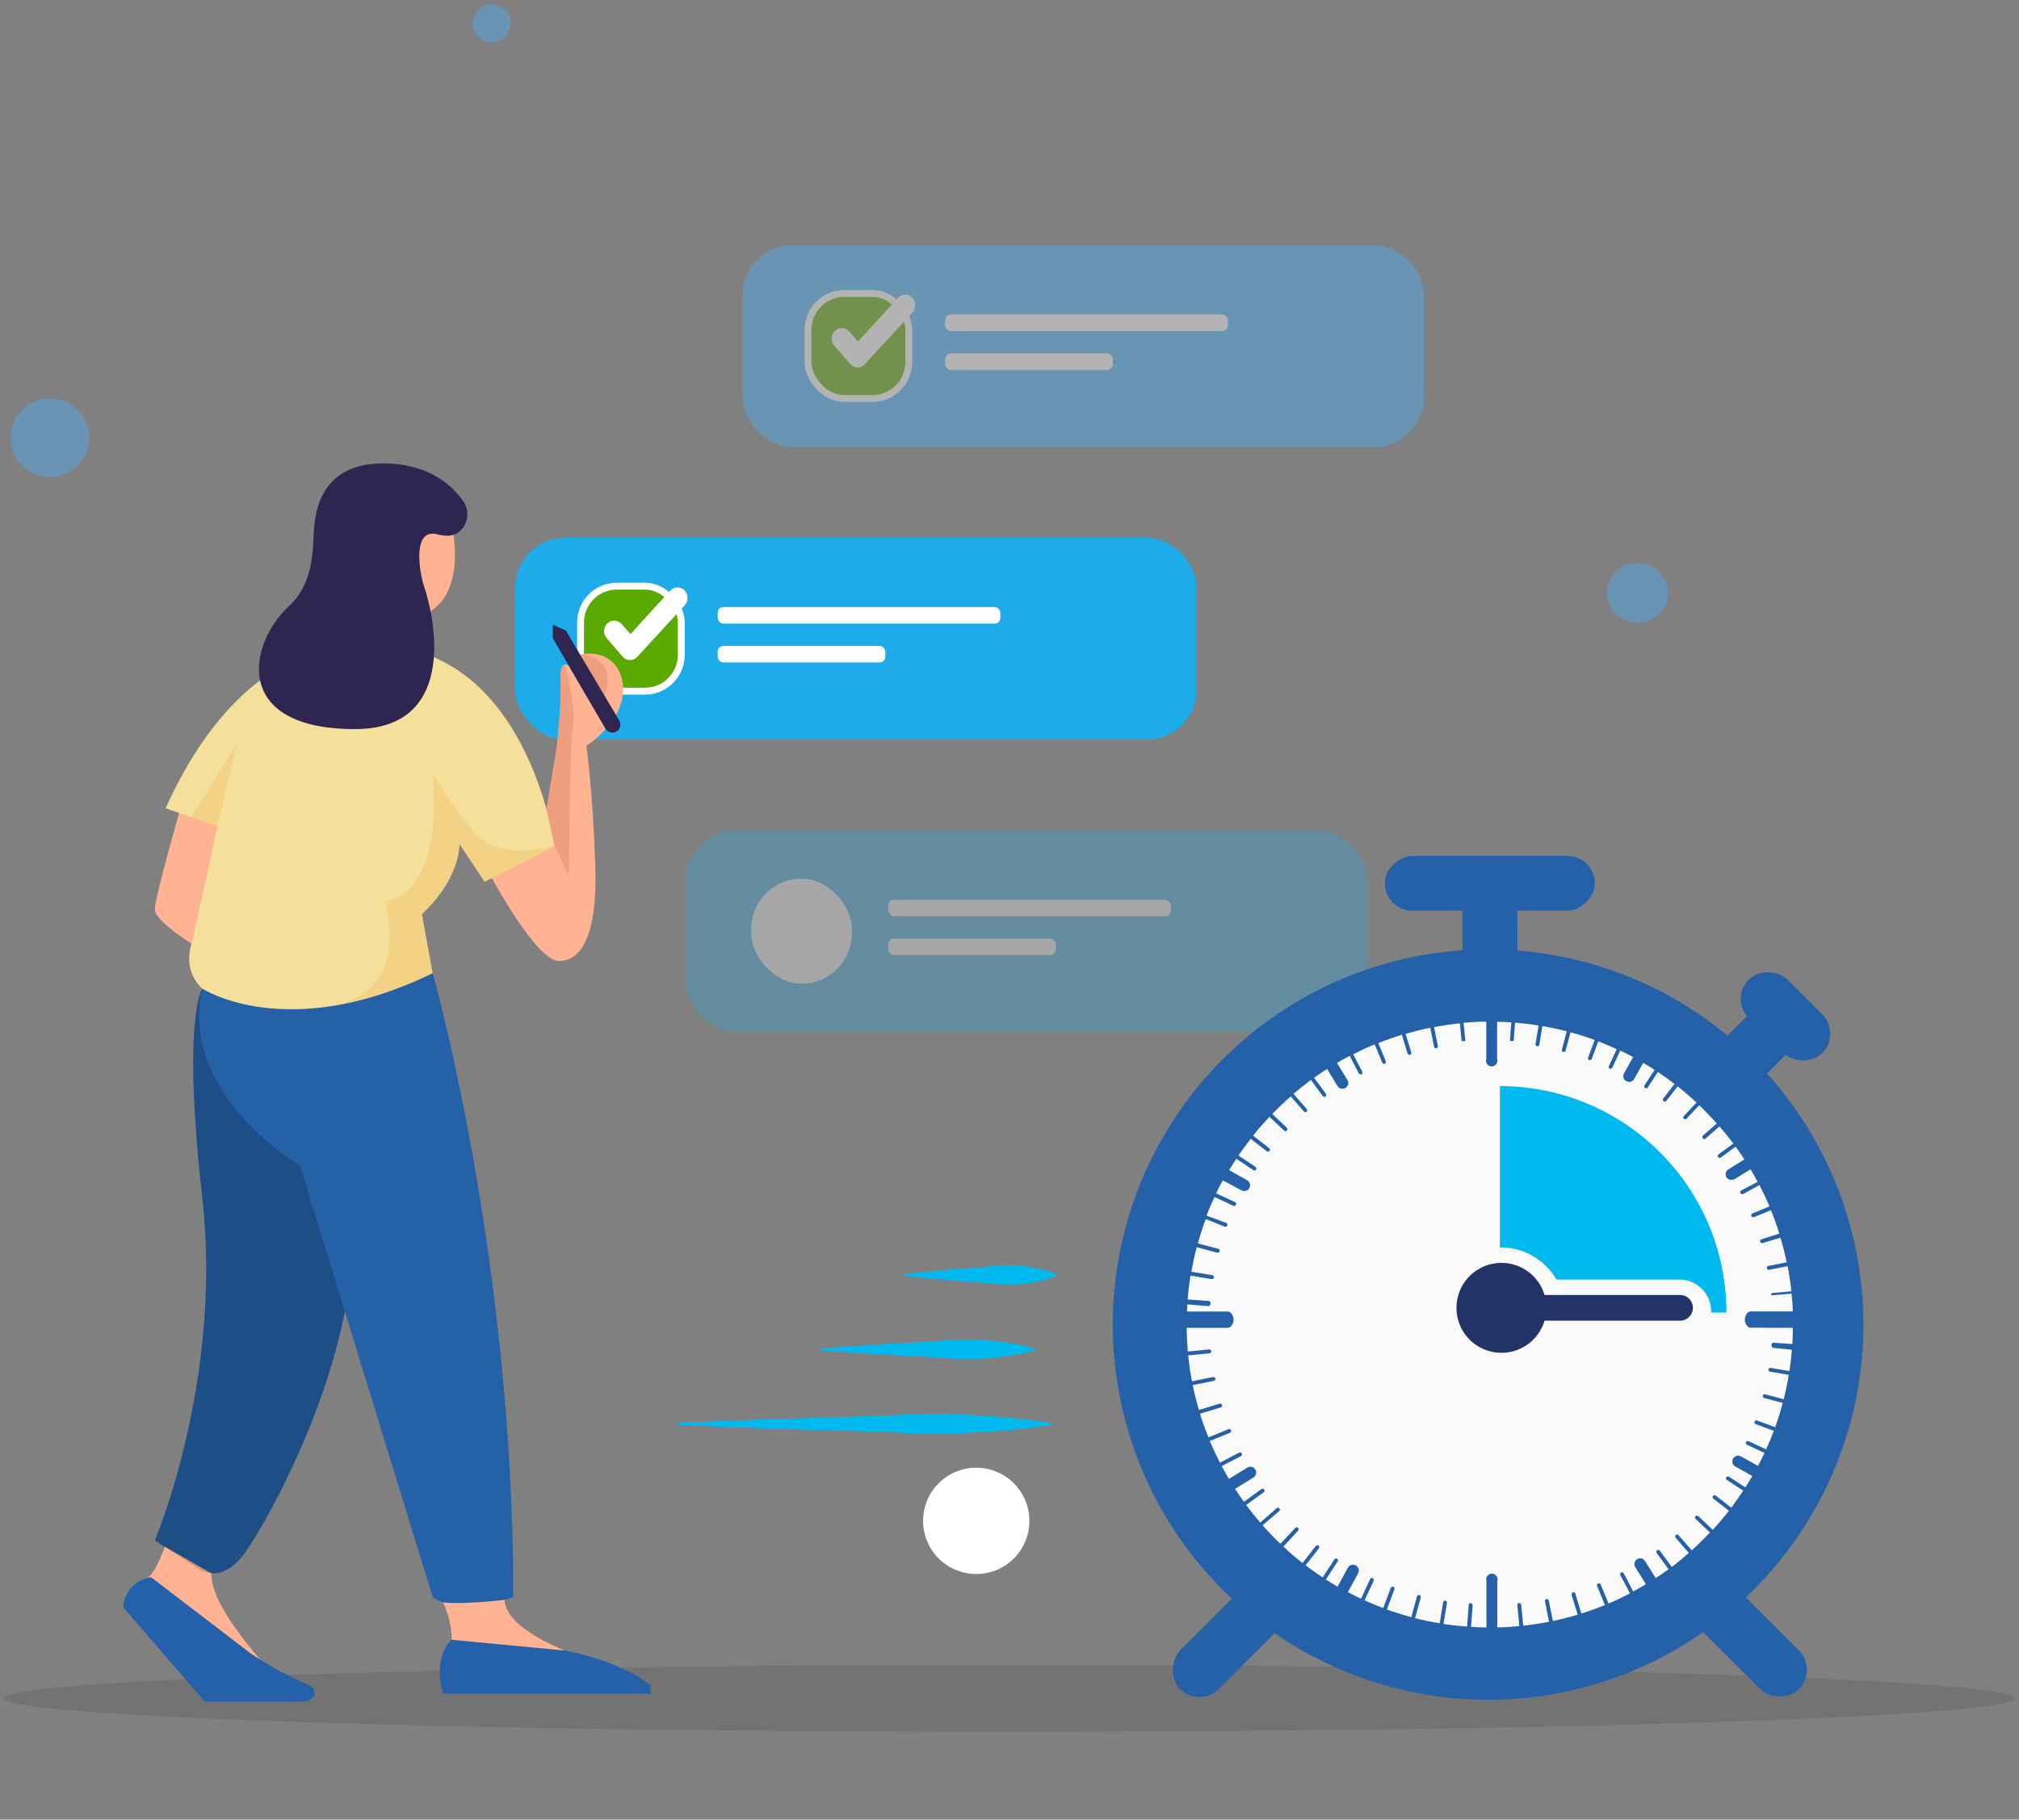 <svg xmlns="http://www.w3.org/2000/svg" width="355" height="320" viewBox="0 0 355 320">
    <rect x="0" y="0" width="355" height="320" fill="#808080" stroke="none"/>
    <g fill="none">
        <ellipse cx="177.43" cy="298.67" fill="#000" opacity=".1" rx="176.73" ry="5.88"/>
        <path fill="#FFF" d="M171.66 276.81c-3.784.004-7.197-2.273-8.646-5.767-1.45-3.495-.65-7.52 2.025-10.194 2.675-2.676 6.699-3.475 10.194-2.025 3.494 1.45 5.771 4.862 5.767 8.646 0 5.158-4.182 9.34-9.34 9.34z"/>
        <rect width="119.84" height="35.48" x="90.57" y="94.57" fill="#1DABE9" rx="8.76"/>
        <g opacity=".4" transform="translate(130 43)">
            <rect width="119.84" height="35.48" x=".57" y=".11" fill="#49B1FF" rx="8.76"/>
            <rect width="49.7" height="2.91" x="36.19" y="12.3" fill="#FFF" rx="1.01"/>
            <rect width="29.48" height="2.91" x="36.19" y="19.15" fill="#FFF" rx="1.01"/>
            <rect width="17.71" height="18.47" x="12.08" y="8.61" fill="#59A900" stroke="#FFF" stroke-width="1.21" rx="6.38"/>
            <path fill="#FFF" d="M20.79 21.63c-.503-.01-.978-.232-1.31-.61l-2.8-3.25c-.673-.761-.615-1.92.13-2.61.342-.322.801-.489 1.27-.46.47.022.914.23 1.23.58l1.55 1.77 7.05-7.7c.331-.34.786-.531 1.26-.531s.929.191 1.26.531c.657.753.657 1.877 0 2.63L22 21.1c-.317.33-.752.52-1.21.53z"/>
        </g>
        <rect width="49.7" height="2.91" x="126.19" y="106.76" fill="#FFF" rx="1.01"/>
        <rect width="29.48" height="2.91" x="126.19" y="113.59" fill="#FFF" rx="1.01"/>
        <rect width="17.71" height="18.47" x="102.08" y="103.08" fill="#59A900" stroke="#FFF" stroke-width="1.21" rx="6.38"/>
        <path fill="#FFF" d="M110.79 116.08c-.502-.006-.977-.224-1.31-.6l-2.8-3.25c-.663-.768-.606-1.921.13-2.62.346-.32.808-.487 1.28-.46.471.026.912.242 1.22.6l1.55 1.76 7-7.67c.331-.34.786-.531 1.26-.531s.929.191 1.26.531c.679.741.679 1.879 0 2.62l-8.38 9.11c-.322.32-.756.503-1.21.51z"/>
        <g opacity=".3" transform="translate(120 146)">
            <rect width="119.84" height="35.48" x=".57" y=".02" fill="#1DABE9" rx="8.76"/>
            <rect width="49.7" height="2.91" x="36.19" y="12.23" fill="#FFF" rx="1.01"/>
            <rect width="29.48" height="2.91" x="36.19" y="19.06" fill="#FFF" rx="1.01"/>
            <rect width="17.71" height="18.47" x="12.08" y="8.52" fill="#FFF" rx="8.855"/>
        </g>
        <circle cx="8.79" cy="77" r="6.91" fill="#49B1FF" opacity=".4"/>
        <circle cx="86.48" cy="4.11" r="3.33" fill="#49B1FF" opacity=".4"/>
        <ellipse cx="287.92" cy="104.26" fill="#49B1FF" opacity=".4" rx="5.36" ry="5.28"/>
        <path fill="#FFB393" d="M31.49 143s-4 13.91-4.27 16.77c-.27 2.86 11.59 9.23 11.59 9.23l6.6-26H31.49zM86.48 154.42s7.79 14.45 11.72 14.56c3.93.11 6.88-4.28 6.47-16.84-.41-12.56-1.56-21-1.56-21s6.45-4 6.45-9.89c0-3.82-2.58-7.05-7.52-6.14 0 0 4.84 4.44 1.21 7.56l-3.25-5.62s-1.51-1-1.41 1.82c.093 4.614-.208 9.227-.9 13.79-.21 1.53-2.43 14.55-2.43 14.55l-8.78 7.21z"/>
        <path fill="#2461A7" d="M35.58 173.89s-3.62 4.67 0 36.82-8.36 60.2-8.36 60.2l7.8 5s3.86 3.15 8.27-3.15 25.53-43.66 16.39-69.34c-9.14-25.68-24.1-29.53-24.1-29.53z"/>
        <path fill="#FFB393" d="M29 272s-1.8 5.14-3.32 5.61c-1.52.47-2.45 3.62 6.66 9.7 9.11 6.08 15 10.16 17.29 8.76 0 0-12.77-12.72-12.46-19.39L29 272z"/>
        <path fill="#2461AA" d="M26.58 277.38L44 290.72c3.273 2.217 6.752 4.112 10.39 5.66 1.11.44 1.65 2.5-1 2.87H36l-14.35-16.6c.157-2.716 2.23-4.932 4.93-5.27z"/>
        <path fill="#020202" d="M35.58 173.89s-3.62 4.67 0 36.82-8.36 60.2-8.36 60.2l7.8 5s3.86 3.15 8.27-3.15 25.53-43.66 16.39-69.34c-9.14-25.68-24.1-29.53-24.1-29.53z" opacity=".2" style="mix-blend-mode:multiply"/>
        <path fill="#F4DF9B" d="M65.36 113.47s-21.44-4.1-36.25 28.68l9.14 3.15-4.41 20.18s-5.36 12.29 16.7 12.29 25.53-6.62 25.53-6.62l-1.89-10.4s6.3-5.36 6.62-12.3l4.41 6.62 12.3-6.3s-4.73-35.47-32.15-35.3z"/>
        <path fill="#2461A7" d="M76.07 171.15s14.19 49.64 14.19 109.69c0 0-9.14 3.62-14.19 0L52.75 205s-21.42-12.48-17.17-31.14c0 .03 14.96 9.74 40.49-2.71z"/>
        <path fill="#FFB393" d="M77.92 281.8s2.39 4.84 1.11 8.92c0 0-4.06 4.68 11.23 4.68h19.14s.24-1.75-6.19-3.74c-6.43-1.99-14.46-6-14.46-10.31 0 0-7.14.86-10.83.45z"/>
        <path fill="#2461AA" d="M79.39 288.37l20 1.9s9.33 1.62 15 6.11v1.47H77.92s-2.04-5.97 1.47-9.48z"/>
        <path fill="#FFB393" d="M79.28 91.66s3.68 13.74-5.64 16.8l-5-14 10.64-2.8z"/>
        <path fill="#2E2551" d="M81.49 88.21c1.74 2.56 0 6.21-3.11 6-.466-.022-.928-.093-1.38-.21-4.66-1.34-3.21 6.85-2.45 9.08 2.25 6.6 5.49 25.14-12.14 25.14-21.58 0-18.89-14.91-11.53-21.71 4.14-3.83 4.13-9.48 4.29-12.87.21-4.29 1.61-12.14 12.16-12.14 8.09-.01 12.23 3.89 14.16 6.71z"/>
        <path fill="#F29D31" d="M38.25 145.3L41.61 130.98 33.59 143.7zM97.51 148.77s-8.95 2.43-13-1.36c-4.05-3.79-8.51-11.52-8.51-11.52s2.8 20.58-8.38 22.65c0 0 5.13 15.63-9.29 18.39 6.152-1.07 12.12-3.017 17.72-5.78l-1.89-10.4s6.19-5.2 6.62-12.3l4.41 6.62 12.32-6.3z" opacity=".2"/>
        <path fill="#EF9E80" d="M99.22 116.93s2.1 6.78 1.52 10.53c-.58 3.75-.71 26.59-.71 26.59l-2.52-5.28-1.41-6.41 1.9-11.58s.62-6.93.61-9.12c-.01-2.19-.22-4.51.61-4.73zM106 123.2s3.59-7.35-3.94-8.06l3.94 8.06z"/>
        <path fill="#2E2551" d="M97.2 112.24l9.25 15.9c.197.335.522.574.9.663.377.089.775.019 1.1-.193.628-.417.818-1.254.43-1.9l-9.39-15.83-2.29-1v2.36z"/>
        <circle cx="261.653" cy="232.942" r="65.99" fill="#2461A9" transform="rotate(-67.66 261.653 232.942)"/>
        <path fill="#FAFAFA" d="M307.78 233.49c-.57 0-1-.87-1-1.43 0-.56.45-1.43 1-1.43h7.44c0-1.05-.11-2.09-.21-3.13l-3.26.28c-.17 0-.32.06-.34-.11-.02-.17.12-.26.31-.28l3.26-.31c-.16-1.49-.38-3-.67-4.42l-3.22.65H311c-.164-.005-.304-.12-.34-.28-.031-.184.088-.36.27-.4l3.22-.64c-.3-1.47-.67-2.91-1.09-4.33l-3.14.95h-.09c-.176.01-.331-.115-.357-.29-.026-.174.086-.339.257-.38l3.14-1c-.44-1.4-.94-2.77-1.49-4.11l-3 1.23c-.043.01-.087.01-.13 0-.136-.002-.258-.084-.31-.21-.07-.177.015-.376.19-.45l3-1.24c-.54-1.28-1.14-2.53-1.77-3.76l-2.88 1.6c-.053.01-.107.01-.16 0-.128-.002-.244-.075-.3-.19-.081-.169-.015-.371.15-.46l2.88-1.5c-.4-.75-.82-1.49-1.25-2.22l-2.75 1.7c-.161.104-.348.16-.54.16-.479.045-.922-.258-1.054-.721-.132-.463.084-.954.514-1.169l2.75-1.7c-.5-.77-1-1.52-1.54-2.25l-2.61 1.91c-.058.042-.128.067-.2.07-.11 0-.214-.052-.28-.14-.054-.074-.076-.166-.061-.257.015-.09.066-.17.141-.223l2.62-1.92c-.78-1-1.61-2-2.46-3l-2.43 2.13c-.06.055-.139.084-.22.08-.098 0-.192-.04-.26-.11-.132-.133-.132-.347 0-.48l2.44-2.13c-.993-1.113-2.023-2.183-3.09-3.21l-2.22 2.35c-.066.068-.155.108-.25.11-.085 0-.168-.031-.23-.09-.132-.133-.132-.347 0-.48l2.23-2.36c-1.067-.993-2.173-1.943-3.32-2.85l-2 2.56c-.118.145-.33.172-.48.06-.145-.118-.172-.33-.06-.48l2-2.56c-.95-.73-1.93-1.44-2.93-2.11l-1.79 2.72c-.047.078-.124.133-.213.152-.09.018-.182 0-.257-.052-.157-.102-.202-.313-.1-.47l1.78-2.72c-.66-.43-1.33-.84-2-1.25l-1.59 2.84c-.178.325-.52.525-.89.52-.174 0-.345-.041-.5-.12-.24-.128-.418-.35-.491-.612-.074-.262-.037-.543.101-.778l1.59-2.85c-.74-.4-1.5-.79-2.26-1.15l-1.39 3c-.055.122-.176.2-.31.2-.046.01-.094.01-.14 0-.082-.037-.146-.105-.178-.19-.032-.084-.03-.178.008-.26l1.39-3c-1.07-.49-2.15-.95-3.25-1.37l-1.14 3.08c-.057.128-.18.213-.32.22h-.12c-.085-.031-.154-.096-.192-.178-.037-.083-.04-.177-.008-.262l1.15-3.09c-1.39-.51-2.81-1-4.25-1.35l-.85 3.18c-.037.152-.173.26-.33.26h-.09c-.088-.023-.163-.081-.208-.16-.045-.079-.056-.172-.032-.26l.85-3.2c-1.4-.37-2.83-.67-4.28-.92l-.54 3.26c-.024.164-.164.287-.33.29h-.06c-.09-.012-.171-.06-.224-.135-.053-.073-.073-.166-.056-.255l.54-3.27c-1.36-.22-2.74-.38-4.14-.5l-.23 3.1c0 .18-.16.13-.34.13-.19 0-.33 0-.32-.16l.23-3.12c-.83-.06-1.66-.09-2.49-.11v6.56c.128.41-.022.857-.37 1.108-.35.251-.82.251-1.17 0-.348-.251-.498-.697-.37-1.108v-6.58c-1.34 0-2.68.09-4 .2l.31 3.08c0 .18-.12.13-.3.13-.17 0-.32.13-.34 0l-.31-3.11c-1.53.15-3 .38-4.54.66l.67 3.33c.018.089-.001.181-.052.256-.05.075-.129.127-.218.144h-.06c-.164.003-.306-.11-.34-.27l-.66-3.34c-1.48.3-2.92.66-4.35 1.08l1 3.27c.028.085.02.177-.021.257-.041.079-.113.138-.199.163h-.1c-.153-.002-.286-.104-.33-.25l-1-3.28c-1.41.43-2.79.92-4.14 1.46l1.31 3.19c.068.174-.016.37-.19.44-.043.01-.087.01-.13 0-.14 0-.264-.089-.31-.22l-1.32-3.19c-1.29.53-2.55 1.12-3.78 1.75l1.6 3.07c.042.08.05.175.021.261-.028.087-.09.158-.171.199-.05.014-.1.014-.15 0-.127-.003-.245-.07-.31-.18l-1.6-3.08c-.76.39-1.51.81-2.24 1.24l1.83 3c.147.228.194.506.132.77s-.229.491-.462.63c-.164.097-.35.148-.54.15-.355.006-.686-.177-.87-.48l-1.83-3c-.77.49-1.53 1-2.28 1.54l2.07 2.83c.108.15.077.358-.07.47-.056.046-.127.07-.2.07-.11 0-.214-.052-.28-.14l-2.07-2.84c-1.06.78-2.08 1.59-3.08 2.44l2.32 2.66c.132.133.132.347 0 .48-.058.058-.138.09-.22.09-.1 0-.195-.044-.26-.12l-2.32-2.66c-1.127.993-2.21 2.023-3.25 3.09l2.58 2.44c.132.133.132.347 0 .48-.066.068-.155.108-.25.11-.085 0-.168-.031-.23-.09l-2.59-2.44c-1 1.07-2 2.17-2.88 3.32l2.83 2.2c.14.12.166.328.06.48-.065.083-.165.13-.27.13-.076.003-.151-.022-.21-.07l-2.83-2.2c-.75 1-1.47 1.94-2.15 2.95l3 2c.153.105.196.312.1.47-.065.097-.173.157-.29.16-.068-.001-.134-.022-.19-.06l-3-2c-.44.67-.86 1.35-1.27 2l3.16 1.77c.242.127.422.347.497.61.076.262.04.544-.097.78-.178.325-.52.525-.89.52-.175.001-.348-.044-.5-.13l-3.28-1.75c-.413.753-.803 1.513-1.17 2.28l3.33 1.55c.148.066.229.228.192.387-.036.158-.18.268-.342.263-.046.01-.094.01-.14 0l-3.32-1.55c-.5 1.07-1 2.16-1.39 3.27l3.45 1.29c.084.03.153.092.191.173.038.08.041.174.009.257-.047.137-.175.23-.32.23h-.12l-3.37-1.34c-.51 1.4-1 2.83-1.37 4.28l3.58.95c.169.042.279.203.256.375-.024.172-.172.3-.346.295H214l-3.58-.95c-.38 1.41-.68 2.85-.94 4.31l3.67.61c.188.017.327.182.31.37-.017.188-.182.327-.37.31H213l-3.68-.61c-.22 1.38-.39 2.78-.5 4.19l3.72.27c.19 0 .33.29.31.48-.02.19-.16.43-.34.43l-3.74-.31c0 .42 0 .84-.07 1.26h7.21c.57 0 1 .87 1 1.43 0 .56-.45 1.43-1 1.43h-7.25c0 1.4.08 2.79.2 4.17l3.75-.37c.188-.02.356.117.375.305.02.188-.117.356-.305.375l-3.76.37c.15 1.54.38 3.06.67 4.55l3.71-.74c.184-.031.36.088.4.27.018.089-.001.181-.052.256-.05.075-.129.127-.218.144l-3.72.74c.3 1.49.67 2.94 1.09 4.38l3.64-1.1c.086-.028.18-.02.26.02.082.042.143.114.17.2.052.182-.05.372-.23.43l-3.65 1.1c.43 1.42.94 2.81 1.48 4.17l3.53-1.44c.082-.036.175-.038.258-.004.083.034.149.1.182.184.037.083.038.178.004.263-.034.084-.1.152-.184.187l-3.54 1.45c.55 1.29 1.14 2.56 1.78 3.81l3.38-1.77c.08-.042.175-.05.261-.021.087.028.158.09.199.171.042.08.052.173.025.259-.026.086-.085.159-.165.201l-3.39 1.76c.41.77.83 1.52 1.27 2.26l3.24-2c.31-.191.7-.202 1.02-.028.322.173.526.505.536.87.01.364-.175.707-.486.898l-3.23 2c.5.78 1 1.54 1.56 2.29l3.08-2.25c.15-.108.358-.077.47.07.11.153.078.365-.07.48l-3.09 2.25c.79 1.06 1.62 2.09 2.48 3.09l2.87-2.51c.133-.132.347-.132.48 0 .132.133.132.347 0 .48l-2.94 2.51c1 1.127 2.043 2.21 3.13 3.25l2.61-2.77c.08-.095.207-.139.33-.113.121.025.22.116.255.236.036.12.003.249-.085.337l-2.58 2.82c1.08 1 2.21 2 3.37 2.87l2.33-3c.055-.072.137-.119.227-.13.09-.012.182.014.253.07.071.054.118.134.13.222.01.089-.014.178-.07.248l-2.34 3c1 .74 2 1.46 3 2.13l2.08-3.19c.105-.157.318-.2.475-.095.157.105.2.318.095.475l-2.08 3.18c.67.43 1.36.85 2.05 1.26l1.82-3.34c.276-.494.9-.671 1.395-.395.494.276.671.9.395 1.395L237 280c.76.4 1.53.78 2.31 1.15l1.6-3.44c.035-.084.103-.15.188-.182.085-.033.18-.028.262.012.082.037.146.105.178.19.032.084.03.178-.008.26l-1.6 3.44c1.08.49 2.17.95 3.28 1.38l1.33-3.56c.07-.173.263-.262.44-.2.173.07.262.263.2.44l-1.33 3.56c1.41.51 2.84.95 4.3 1.34l1-3.64c.047-.182.233-.292.415-.245.182.047.292.233.245.415l-1 3.65c1.42.36 2.87.66 4.33.9l.61-3.7c.033-.185.21-.308.395-.275.185.033.308.21.275.395l-.61 3.7c1.37.21 2.75.36 4.15.46l.29-3.89c0-.19.19-.24.37-.22.197.03.334.212.31.41l-.28 3.76c.9.05 1.8.09 2.71.1v-8.16c-.128-.41.022-.857.37-1.108.35-.251.82-.251 1.17 0 .348.251.498.697.37 1.108v8.14c1.3 0 2.6-.1 3.88-.22l-.36-3.68c-.01-.121.044-.24.144-.31.1-.07.23-.08.34-.03.11.052.185.159.196.28l.36 3.67c1.54-.17 3.05-.4 4.54-.69l-.72-3.61c-.031-.184.088-.36.27-.4.089-.018.181.001.256.052.075.05.127.129.144.218l.72 3.6c1.48-.31 2.93-.68 4.36-1.11l-1.06-3.5c-.055-.18.046-.37.225-.425.18-.055.37.046.425.225l1.06 3.5c1.41-.44 2.79-.95 4.14-1.5l-1.37-3.36c-.07-.171.01-.367.18-.44.174-.07.373.009.45.18l1.38 3.36c1.29-.54 2.54-1.15 3.78-1.79L284.9 277c-.045-.079-.056-.173-.03-.26.027-.087.088-.16.17-.2.08-.042.173-.052.259-.025.086.026.159.085.201.165l1.66 3.2c.76-.41 1.5-.84 2.24-1.28l-1.88-3c-.191-.309-.203-.697-.03-1.017.171-.32.501-.524.864-.535.363-.01.705.173.896.482l1.87 3c.77-.5 1.53-1 2.26-1.56l-2.09-2.87c-.108-.15-.077-.358.07-.47.153-.11.365-.078.48.07l2.1 2.87c1.05-.79 2.06-1.62 3-2.48l-2.31-2.65c-.08-.091-.106-.218-.067-.333.038-.116.136-.201.255-.225.119-.024.242.017.322.108l2.32 2.65c1.113-1 2.18-2.043 3.2-3.13l-2.53-2.39c-.132-.133-.132-.347 0-.48.138-.128.352-.128.49 0l2.54 2.4c.993-1.08 1.937-2.2 2.83-3.36l-2.73-2.12c-.096-.075-.146-.196-.129-.317.017-.12.097-.224.21-.27.113-.046.243-.028.339.047l2.73 2.13c.74-1 1.43-2 2.1-3l-2.88-1.89c-.078-.047-.133-.124-.152-.213-.018-.09 0-.182.052-.257.102-.157.313-.202.47-.1l2.88 1.89c.42-.67.84-1.35 1.24-2l-3-1.67c-.492-.276-.666-.898-.39-1.39.276-.492.898-.666 1.39-.39l3 1.66c.39-.75.77-1.51 1.13-2.28l-3.09-1.44c-.11-.05-.186-.155-.198-.276-.013-.121.04-.24.14-.31.098-.071.227-.084.338-.034l3.09 1.44c.49-1.07.94-2.15 1.36-3.26l-3.19-1.18c-.17-.073-.256-.264-.2-.44.031-.085.096-.154.178-.192.083-.037.177-.04.262-.008l3.19 1.18c.5-1.39.94-2.82 1.33-4.27l-3.26-.86c-.088-.023-.163-.081-.208-.16-.045-.079-.056-.172-.032-.26.021-.087.077-.162.154-.207.077-.045.17-.057.256-.033l3.26.87c.36-1.41.65-2.84.89-4.29l-3.29-.55c-.185-.03-.31-.205-.28-.39.012-.09.06-.171.135-.224.073-.053.166-.073.255-.056l3.3.55c.19-1.24.33-2.49.43-3.74l-3.27-.33c-.19 0-.33-.33-.32-.52.01-.19.19-.41.36-.39l3.31.23c.06-.94.09-1.89.1-2.85l-7.47-.02z"/>
        <path fill="#00BAEF" d="M303.56 230.83h-2.68v-.22c-.005-3.081-2.499-5.579-5.58-5.59h-21.64c-2.012-3.48-5.72-5.632-9.74-5.65h-.19V191c21.995.006 39.824 17.835 39.83 39.83z"/>
        <path fill="#223368" d="M297.66 230c0 1.248-1.012 2.26-2.26 2.26h-23.82c-1.122 3.764-4.836 6.134-8.722 5.567-3.887-.567-6.768-3.9-6.768-7.827s2.881-7.26 6.768-7.827c3.886-.567 7.6 1.803 8.722 5.567h23.82c.6 0 1.174.238 1.598.662.424.424.662.999.662 1.598z"/>
        <path fill="#2461A9" d="M257.15 155.72H266.77V169.71H257.15z"/>
        <rect width="9.62" height="36.94" x="257.15" y="136.87" fill="#2461A9" rx="4.81" transform="rotate(-90 261.96 155.34)"/>
        <rect width="9.62" height="30.62" x="300.663" y="270.907" fill="#2461A9" rx="4.81" transform="rotate(-45 305.473 286.217)"/>
        <rect width="9.62" height="30.62" x="213.528" y="270.897" fill="#2461A9" rx="4.81" transform="rotate(-135 218.338 286.207)"/>
        <path fill="#2461A9" d="M257.15 155.72H266.77V169.71H257.15z"/>
        <rect width="9.62" height="18.28" x="257.15" y="146.2" fill="#2461A9" rx="4.81" transform="rotate(-90 261.96 155.34)"/>
        <path fill="#2461A9" d="M303.931 176.944H313.551V190.934H303.931z" transform="rotate(45 308.741 183.94)"/>
        <rect width="9.62" height="18.28" x="309.136" y="169.587" fill="#2461A9" rx="4.81" transform="rotate(-45 313.946 178.727)"/>
        <path fill="#00BAEF" d="M144.45 237.15c3.12-.27 6.24-.44 9.36-.67 3.12-.23 6.24-.36 9.36-.5 3.107-.305 6.23-.415 9.35-.33 1.56.11 3.12.25 4.68.49 1.583.213 3.148.548 4.68 1 .044.014.081.045.102.086.02.042.024.09.008.134-.013.054-.056.097-.11.11-1.532.452-3.097.787-4.68 1-1.56.24-3.12.38-4.68.49-3.12.085-6.243-.025-9.35-.33-3.12-.14-6.24-.307-9.36-.5-3.12-.23-6.24-.4-9.36-.67-.09-.01-.156-.09-.15-.18.017-.071.077-.123.15-.13zM119.2 250.24c5.45-.26 10.91-.44 16.37-.66l16.38-.5c5.46-.15 10.92-.58 16.38-.33 2.73.11 5.46.25 8.19.49 2.73.24 5.46.53 8.19 1 .089.024.148.108.14.2-.015.07-.07.125-.14.14-2.73.48-5.46.77-8.19 1-2.73.23-5.46.38-8.19.5-5.46.24-10.92-.19-16.38-.34l-16.38-.5c-5.46-.22-10.92-.4-16.37-.66-.046 0-.09-.02-.12-.054-.031-.034-.046-.08-.04-.126.005-.086.074-.155.16-.16zM159.18 224.05c2.2-.26 4.41-.44 6.62-.66 2.21-.22 4.41-.37 6.61-.5 2.192-.307 4.408-.421 6.62-.34 1.112.102 2.217.27 3.31.5 1.135.218 2.244.553 3.31 1 .091.041.135.146.1.24-.023.043-.057.077-.1.1-1.067.442-2.176.777-3.31 1-1.092.232-2.198.396-3.31.49-2.212.084-4.427-.026-6.62-.33-2.2-.14-4.41-.3-6.61-.5s-4.42-.4-6.62-.66c-.091-.015-.156-.097-.15-.19.009-.079.071-.141.15-.15z"/>
    </g>
</svg>

